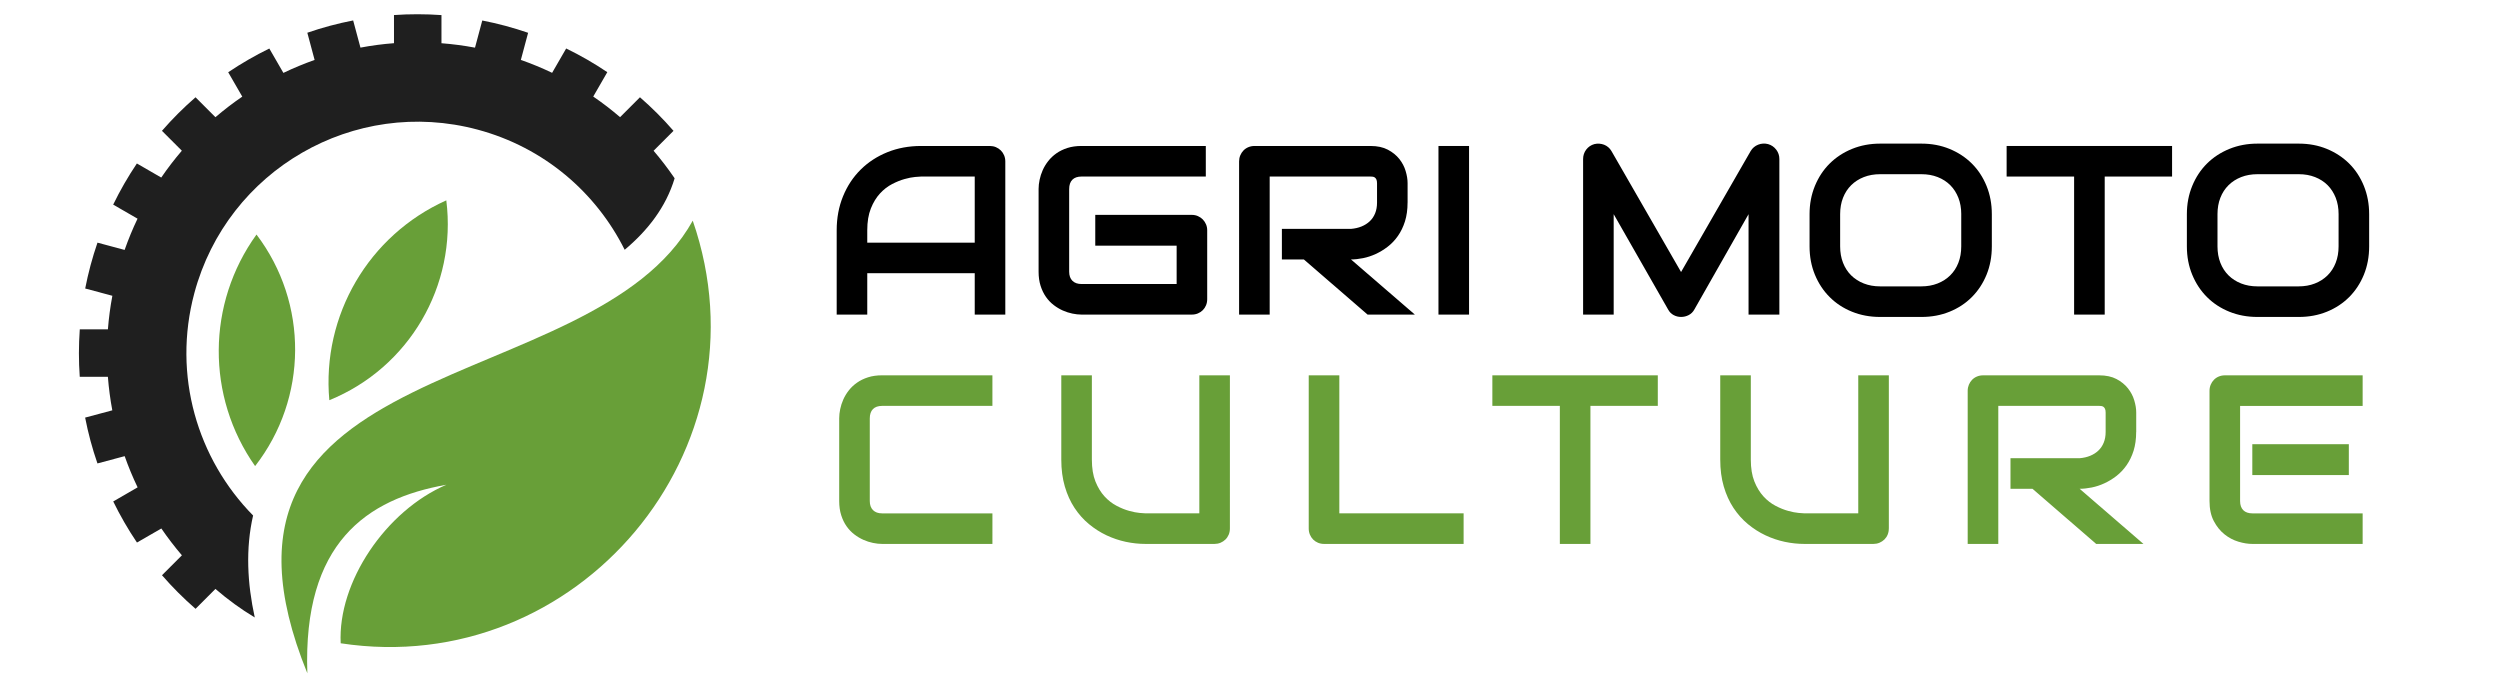 <?xml version="1.0" encoding="utf-8"?>
<!-- Generator: Adobe Illustrator 16.0.0, SVG Export Plug-In . SVG Version: 6.00 Build 0)  -->
<!DOCTYPE svg PUBLIC "-//W3C//DTD SVG 1.1//EN" "http://www.w3.org/Graphics/SVG/1.1/DTD/svg11.dtd">
<svg version="1.1" id="Calque_1" xmlns="http://www.w3.org/2000/svg" xmlns:xlink="http://www.w3.org/1999/xlink" x="0px" y="0px"
	 width="240px" height="66px" viewBox="0 0 240 66" enable-background="new 0 0 240 66" xml:space="preserve">
<g>
	<path fill="#1F1F1F" d="M50.002,5.752c1.032,0.362,2.034,0.776,3.001,1.239l1.35-2.337c1.38,0.671,2.698,1.431,3.948,2.275
		l-1.35,2.34c0.898,0.614,1.758,1.275,2.576,1.978l1.909-1.91c1.151,1.002,2.227,2.079,3.22,3.224l-1.912,1.911
		c0.704,0.823,1.364,1.684,1.974,2.576l0.045,0.075c-0.836,2.771-2.586,5.003-4.793,6.856c-2.741-5.489-7.729-9.823-14.12-11.535
		C34.005,9.27,21.829,16.3,18.656,28.145c-2.113,7.886,0.297,15.917,5.642,21.343c-0.734,3.193-0.555,6.518,0.159,9.789
		c-1.345-0.808-2.581-1.715-3.776-2.741l-1.908,1.911c-1.152-1.004-2.229-2.08-3.222-3.225l1.912-1.912
		c-0.705-0.824-1.363-1.685-1.974-2.576l-2.341,1.35c-0.85-1.261-1.612-2.579-2.278-3.945l2.341-1.353
		c-0.468-0.976-0.883-1.974-1.243-2.996l-2.613,0.699c-0.496-1.431-0.891-2.903-1.182-4.4l2.609-0.698
		c-0.199-1.061-0.341-2.137-0.425-3.221H7.656c-0.107-1.504-0.106-3.025,0.003-4.557h2.7c0.084-1.07,0.224-2.144,0.428-3.218
		l-2.608-0.699c0.144-0.74,0.314-1.481,0.512-2.222c0.198-0.74,0.423-1.466,0.667-2.18l2.606,0.699
		c0.363-1.032,0.776-2.033,1.24-3.001l-2.338-1.349c0.671-1.38,1.433-2.699,2.275-3.95l2.338,1.352
		c0.615-0.899,1.276-1.758,1.978-2.577l-1.909-1.909c1.001-1.151,2.079-2.227,3.224-3.22l1.91,1.912
		c0.824-0.706,1.684-1.365,2.577-1.975l-1.351-2.34c1.262-0.85,2.58-1.61,3.947-2.278l1.351,2.34
		c0.974-0.468,1.976-0.883,2.997-1.244l-0.699-2.611c1.432-0.495,2.902-0.89,4.4-1.181l0.7,2.609
		c1.059-0.199,2.133-0.343,3.22-0.425l-0.001-2.701c1.504-0.105,3.026-0.104,4.558,0.004V4.15c1.069,0.083,2.143,0.223,3.219,0.425
		l0.698-2.607c0.741,0.146,1.481,0.313,2.222,0.513c0.74,0.199,1.466,0.422,2.179,0.667L50.002,5.752z"/>
	<path fill="#689F38" d="M32.714,61.756h-0.008c-0.293-5.882,4.333-12.73,10.151-15.221c-7.683,1.351-13.792,5.607-13.351,18.101
		c-12.759-31.359,27.328-26.04,36.998-43.452C74.12,43.166,55.418,65.216,32.714,61.756"/>
	<path fill="#689F38" d="M24.49,44.745c5.073-6.524,5.128-15.644,0.134-22.229C19.841,29.139,19.787,38.064,24.49,44.745"/>
	<path fill="#689F38" d="M31.615,38.419c7.656-3.114,12.263-10.985,11.23-19.185C35.392,22.578,30.882,30.283,31.615,38.419"/>
</g>
<g>
	<path d="M96.51,30.201h-2.936v-3.973H83.257v3.973h-2.935v-8.093c0-1.181,0.203-2.269,0.609-3.262
		c0.406-0.994,0.971-1.848,1.693-2.563c0.722-0.715,1.577-1.271,2.562-1.671c0.986-0.398,2.063-0.598,3.229-0.598h6.615
		c0.203,0,0.395,0.038,0.575,0.113c0.181,0.076,0.339,0.181,0.475,0.316c0.136,0.135,0.241,0.293,0.316,0.474
		c0.075,0.18,0.113,0.373,0.113,0.576L96.51,30.201L96.51,30.201z M83.257,23.293h10.317v-6.344h-5.159
		c-0.091,0-0.28,0.013-0.57,0.04c-0.29,0.026-0.624,0.092-1.004,0.198c-0.38,0.105-0.781,0.267-1.202,0.485
		c-0.421,0.218-0.81,0.519-1.163,0.903c-0.354,0.384-0.646,0.864-0.875,1.439c-0.23,0.576-0.345,1.274-0.345,2.094L83.257,23.293
		L83.257,23.293z"/>
	<path d="M115.891,28.722c0,0.211-0.038,0.407-0.113,0.587c-0.074,0.181-0.179,0.337-0.31,0.468
		c-0.132,0.132-0.289,0.236-0.47,0.311c-0.18,0.076-0.375,0.113-0.586,0.113h-10.587c-0.271,0-0.563-0.032-0.875-0.096
		s-0.621-0.164-0.926-0.299c-0.304-0.136-0.596-0.311-0.874-0.525c-0.279-0.215-0.525-0.474-0.739-0.779
		c-0.214-0.305-0.386-0.659-0.514-1.061s-0.192-0.855-0.192-1.36v-7.947c0-0.271,0.032-0.563,0.097-0.875
		c0.064-0.312,0.164-0.621,0.299-0.925c0.136-0.305,0.313-0.597,0.531-0.875c0.218-0.279,0.48-0.525,0.785-0.74
		c0.304-0.214,0.656-0.385,1.055-0.514c0.398-0.127,0.85-0.192,1.355-0.192h11.931v2.935h-11.931c-0.384,0-0.678,0.102-0.881,0.305
		c-0.203,0.203-0.306,0.504-0.306,0.903v7.924c0,0.376,0.104,0.668,0.311,0.875s0.499,0.311,0.875,0.311h9.132v-3.68h-7.812v-2.958
		h9.267c0.211,0,0.407,0.039,0.586,0.118c0.181,0.079,0.338,0.186,0.47,0.321c0.131,0.136,0.235,0.292,0.31,0.469
		c0.076,0.177,0.113,0.367,0.113,0.57L115.891,28.722L115.891,28.722z"/>
	<path d="M135.126,19.455c0,0.67-0.084,1.268-0.248,1.794c-0.166,0.527-0.392,0.992-0.673,1.395
		c-0.281,0.402-0.607,0.747-0.977,1.033c-0.369,0.286-0.756,0.521-1.158,0.705c-0.401,0.185-0.809,0.318-1.217,0.4
		c-0.412,0.083-0.797,0.125-1.158,0.125l6.131,5.294h-4.538l-6.118-5.294h-2.109v-2.935h6.637c0.369-0.03,0.705-0.107,1.01-0.231
		c0.305-0.125,0.568-0.292,0.791-0.502c0.223-0.21,0.393-0.465,0.514-0.762c0.12-0.297,0.182-0.638,0.182-1.021v-1.852
		c0-0.165-0.021-0.291-0.063-0.378c-0.042-0.086-0.095-0.15-0.157-0.192c-0.064-0.041-0.133-0.066-0.203-0.073
		c-0.072-0.008-0.139-0.011-0.197-0.011h-9.686v13.252h-2.936V15.493c0-0.203,0.038-0.396,0.113-0.576
		c0.075-0.181,0.179-0.339,0.31-0.474c0.132-0.135,0.289-0.241,0.47-0.316c0.181-0.075,0.375-0.113,0.586-0.113h11.142
		c0.654,0,1.209,0.119,1.658,0.356c0.451,0.237,0.818,0.534,1.102,0.891c0.283,0.357,0.486,0.744,0.607,1.157
		c0.125,0.414,0.188,0.802,0.188,1.163v1.874H135.126z"/>
	<path d="M141.029,30.201h-2.936V14.014h2.936V30.201z"/>
	<path d="M170.816,30.201h-2.955v-9.64l-5.205,9.154c-0.129,0.234-0.307,0.41-0.535,0.53c-0.23,0.121-0.477,0.181-0.739,0.181
		c-0.257,0-0.495-0.061-0.717-0.181c-0.224-0.12-0.397-0.296-0.524-0.53l-5.227-9.154v9.64h-2.936V15.267
		c0-0.339,0.099-0.64,0.297-0.904c0.201-0.263,0.463-0.44,0.785-0.53c0.158-0.038,0.315-0.051,0.476-0.04
		c0.157,0.011,0.312,0.045,0.457,0.101c0.146,0.057,0.28,0.136,0.399,0.238c0.121,0.102,0.224,0.224,0.306,0.367l6.684,11.615
		l6.683-11.615c0.172-0.286,0.412-0.489,0.718-0.61c0.304-0.12,0.622-0.139,0.952-0.056c0.315,0.09,0.576,0.267,0.779,0.53
		c0.203,0.264,0.305,0.565,0.305,0.904v14.934H170.816z"/>
	<path d="M191.216,23.654c0,0.986-0.17,1.893-0.508,2.721c-0.34,0.828-0.81,1.542-1.411,2.145s-1.314,1.071-2.139,1.405
		c-0.825,0.335-1.723,0.502-2.692,0.502h-3.974c-0.971,0-1.87-0.167-2.698-0.502c-0.827-0.334-1.542-0.803-2.144-1.405
		c-0.604-0.602-1.074-1.317-1.418-2.145c-0.342-0.828-0.514-1.734-0.514-2.721v-3.093c0-0.979,0.172-1.883,0.514-2.714
		c0.344-0.832,0.813-1.547,1.418-2.146c0.602-0.598,1.315-1.066,2.144-1.405c0.828-0.338,1.728-0.508,2.698-0.508h3.974
		c0.97,0,1.867,0.169,2.692,0.508c0.824,0.339,1.537,0.807,2.139,1.405c0.602,0.599,1.071,1.313,1.411,2.146
		c0.338,0.832,0.508,1.736,0.508,2.714V23.654L191.216,23.654z M188.281,20.561c0-0.58-0.094-1.104-0.277-1.575
		c-0.186-0.47-0.443-0.873-0.777-1.208c-0.336-0.335-0.738-0.594-1.209-0.779c-0.471-0.184-0.988-0.276-1.552-0.276h-3.974
		c-0.572,0-1.094,0.092-1.563,0.276c-0.472,0.185-0.875,0.444-1.215,0.779c-0.338,0.335-0.6,0.738-0.783,1.208
		c-0.186,0.471-0.277,0.996-0.277,1.575v3.093c0,0.58,0.093,1.105,0.277,1.575c0.185,0.471,0.445,0.873,0.783,1.208
		c0.34,0.334,0.743,0.594,1.215,0.778c0.471,0.185,0.99,0.277,1.563,0.277h3.951c0.57,0,1.093-0.092,1.563-0.277
		c0.471-0.184,0.875-0.444,1.213-0.778c0.34-0.335,0.6-0.737,0.784-1.208c0.185-0.47,0.276-0.995,0.276-1.575v-3.093H188.281z"/>
	<path d="M208.521,16.949h-6.469v13.252h-2.937V16.949h-6.479v-2.935h15.883v2.935H208.521z"/>
	<path d="M227.439,23.654c0,0.986-0.17,1.893-0.508,2.721c-0.34,0.828-0.81,1.542-1.41,2.145c-0.604,0.602-1.316,1.071-2.141,1.405
		c-0.824,0.335-1.722,0.502-2.691,0.502h-3.975c-0.971,0-1.869-0.167-2.697-0.502c-0.828-0.334-1.543-0.803-2.145-1.405
		c-0.604-0.602-1.075-1.317-1.417-2.145c-0.343-0.828-0.515-1.734-0.515-2.721v-3.093c0-0.979,0.172-1.883,0.515-2.714
		c0.342-0.832,0.813-1.547,1.417-2.146c0.602-0.598,1.316-1.066,2.145-1.405c0.828-0.338,1.728-0.508,2.697-0.508h3.975
		c0.971,0,1.867,0.169,2.691,0.508c0.823,0.339,1.536,0.807,2.141,1.405c0.602,0.599,1.07,1.313,1.41,2.146
		c0.338,0.832,0.508,1.736,0.508,2.714V23.654z M224.505,20.561c0-0.58-0.093-1.104-0.276-1.575
		c-0.186-0.47-0.443-0.873-0.777-1.208c-0.335-0.335-0.738-0.594-1.209-0.779c-0.471-0.184-0.987-0.276-1.553-0.276h-3.974
		c-0.571,0-1.093,0.092-1.563,0.276c-0.471,0.185-0.875,0.444-1.213,0.779c-0.34,0.335-0.601,0.738-0.785,1.208
		c-0.186,0.471-0.276,0.996-0.276,1.575v3.093c0,0.58,0.093,1.105,0.276,1.575c0.186,0.471,0.445,0.873,0.785,1.208
		c0.338,0.334,0.742,0.594,1.213,0.778c0.471,0.185,0.99,0.277,1.563,0.277h3.951c0.571,0,1.093-0.092,1.563-0.277
		c0.47-0.184,0.873-0.444,1.213-0.778c0.339-0.335,0.6-0.737,0.783-1.208c0.186-0.47,0.277-0.995,0.277-1.575L224.505,20.561
		L224.505,20.561z"/>
</g>
<g>
	<g>
		<path fill="#689F38" d="M95.272,52.217H84.684c-0.271,0-0.563-0.031-0.875-0.096c-0.313-0.063-0.621-0.164-0.926-0.299
			c-0.305-0.137-0.596-0.311-0.875-0.525c-0.279-0.214-0.525-0.474-0.739-0.777c-0.215-0.306-0.386-0.658-0.514-1.062
			c-0.128-0.401-0.192-0.856-0.192-1.36V40.15c0-0.271,0.032-0.563,0.096-0.875c0.064-0.313,0.164-0.62,0.299-0.926
			c0.136-0.306,0.313-0.597,0.531-0.875c0.218-0.279,0.479-0.524,0.784-0.738c0.305-0.215,0.657-0.387,1.056-0.514
			c0.399-0.13,0.85-0.192,1.354-0.192h10.588v2.935H84.684c-0.384,0-0.678,0.102-0.88,0.307c-0.203,0.203-0.305,0.504-0.305,0.901
			v7.925c0,0.375,0.103,0.668,0.311,0.875c0.207,0.207,0.498,0.311,0.875,0.311h10.588L95.272,52.217L95.272,52.217z"/>
		<path fill="#689F38" d="M118.07,50.738c0,0.211-0.038,0.406-0.113,0.587c-0.076,0.181-0.181,0.337-0.316,0.469
			c-0.135,0.132-0.293,0.235-0.474,0.312c-0.181,0.074-0.373,0.111-0.576,0.111h-6.615c-0.625,0-1.257-0.066-1.896-0.201
			c-0.639-0.136-1.258-0.346-1.856-0.627c-0.598-0.283-1.161-0.643-1.688-1.078c-0.527-0.437-0.988-0.955-1.382-1.553
			c-0.396-0.6-0.706-1.283-0.931-2.055c-0.226-0.771-0.339-1.631-0.339-2.58V36.03h2.935v8.093c0,0.828,0.114,1.527,0.344,2.102
			c0.23,0.571,0.521,1.049,0.875,1.434c0.354,0.384,0.741,0.684,1.163,0.902c0.421,0.22,0.821,0.381,1.202,0.485
			c0.379,0.104,0.715,0.171,1.004,0.196c0.29,0.027,0.479,0.04,0.57,0.04h5.159V36.03h2.935L118.07,50.738L118.07,50.738z"/>
		<path fill="#689F38" d="M140.507,52.217h-13.388c-0.212,0-0.406-0.037-0.588-0.111c-0.18-0.075-0.336-0.18-0.469-0.312
			c-0.131-0.132-0.234-0.288-0.31-0.469s-0.114-0.376-0.114-0.587V36.03h2.938v13.252h11.931V52.217z"/>
		<path fill="#689F38" d="M159.15,38.965h-6.469v13.252h-2.936V38.965h-6.479V36.03h15.883V38.965z"/>
		<path fill="#689F38" d="M181.326,50.738c0,0.211-0.037,0.406-0.111,0.587s-0.181,0.337-0.314,0.469
			c-0.137,0.132-0.295,0.235-0.477,0.312c-0.18,0.074-0.373,0.111-0.576,0.111h-6.613c-0.625,0-1.258-0.066-1.896-0.201
			c-0.642-0.136-1.259-0.346-1.856-0.627c-0.599-0.283-1.162-0.643-1.688-1.078c-0.526-0.437-0.985-0.955-1.382-1.553
			c-0.396-0.6-0.705-1.283-0.932-2.055s-0.338-1.631-0.338-2.58V36.03h2.935v8.093c0,0.828,0.114,1.527,0.344,2.102
			c0.229,0.571,0.522,1.049,0.875,1.434c0.354,0.384,0.74,0.684,1.162,0.902c0.422,0.22,0.821,0.381,1.203,0.485
			c0.381,0.104,0.716,0.171,1.004,0.196c0.29,0.027,0.479,0.04,0.571,0.04h5.156V36.03h2.936v14.708H181.326z"/>
		<path fill="#689F38" d="M205.072,41.473c0,0.67-0.084,1.268-0.247,1.795c-0.166,0.525-0.392,0.989-0.673,1.393
			c-0.281,0.402-0.607,0.747-0.977,1.033c-0.369,0.287-0.756,0.521-1.158,0.705c-0.401,0.186-0.809,0.318-1.218,0.401
			c-0.411,0.082-0.796,0.123-1.157,0.123l6.129,5.294h-4.537l-6.117-5.294h-2.11v-2.935h6.638c0.369-0.03,0.705-0.106,1.01-0.231
			c0.304-0.124,0.568-0.291,0.789-0.502c0.224-0.212,0.395-0.465,0.515-0.763c0.121-0.297,0.183-0.639,0.183-1.021V39.62
			c0-0.166-0.021-0.292-0.063-0.378c-0.042-0.087-0.095-0.15-0.158-0.193c-0.063-0.041-0.132-0.064-0.203-0.072
			s-0.138-0.012-0.196-0.012h-9.686v13.252h-2.938V37.509c0-0.202,0.039-0.395,0.113-0.575c0.075-0.181,0.18-0.339,0.311-0.475
			c0.132-0.135,0.289-0.24,0.469-0.314c0.182-0.076,0.377-0.113,0.588-0.113h11.143c0.653,0,1.209,0.117,1.658,0.354
			c0.451,0.237,0.818,0.534,1.102,0.892c0.283,0.358,0.486,0.744,0.607,1.158c0.125,0.412,0.188,0.801,0.188,1.162v1.875H205.072z"
			/>
		<path fill="#689F38" d="M226.811,52.217h-10.588c-0.406,0-0.852-0.07-1.332-0.214c-0.481-0.144-0.928-0.379-1.338-0.706
			s-0.753-0.752-1.027-1.275c-0.275-0.521-0.412-1.164-0.412-1.924V37.509c0-0.202,0.037-0.395,0.113-0.575
			c0.074-0.181,0.178-0.339,0.311-0.475c0.132-0.135,0.288-0.24,0.468-0.314c0.183-0.076,0.377-0.113,0.589-0.113h13.219v2.935
			h-11.765V48.1c0,0.383,0.104,0.676,0.308,0.881c0.203,0.203,0.5,0.304,0.891,0.304h10.566v2.933H226.811z M225.488,45.604h-9.266
			v-2.959h9.266V45.604z"/>
	</g>
</g>
</svg>
